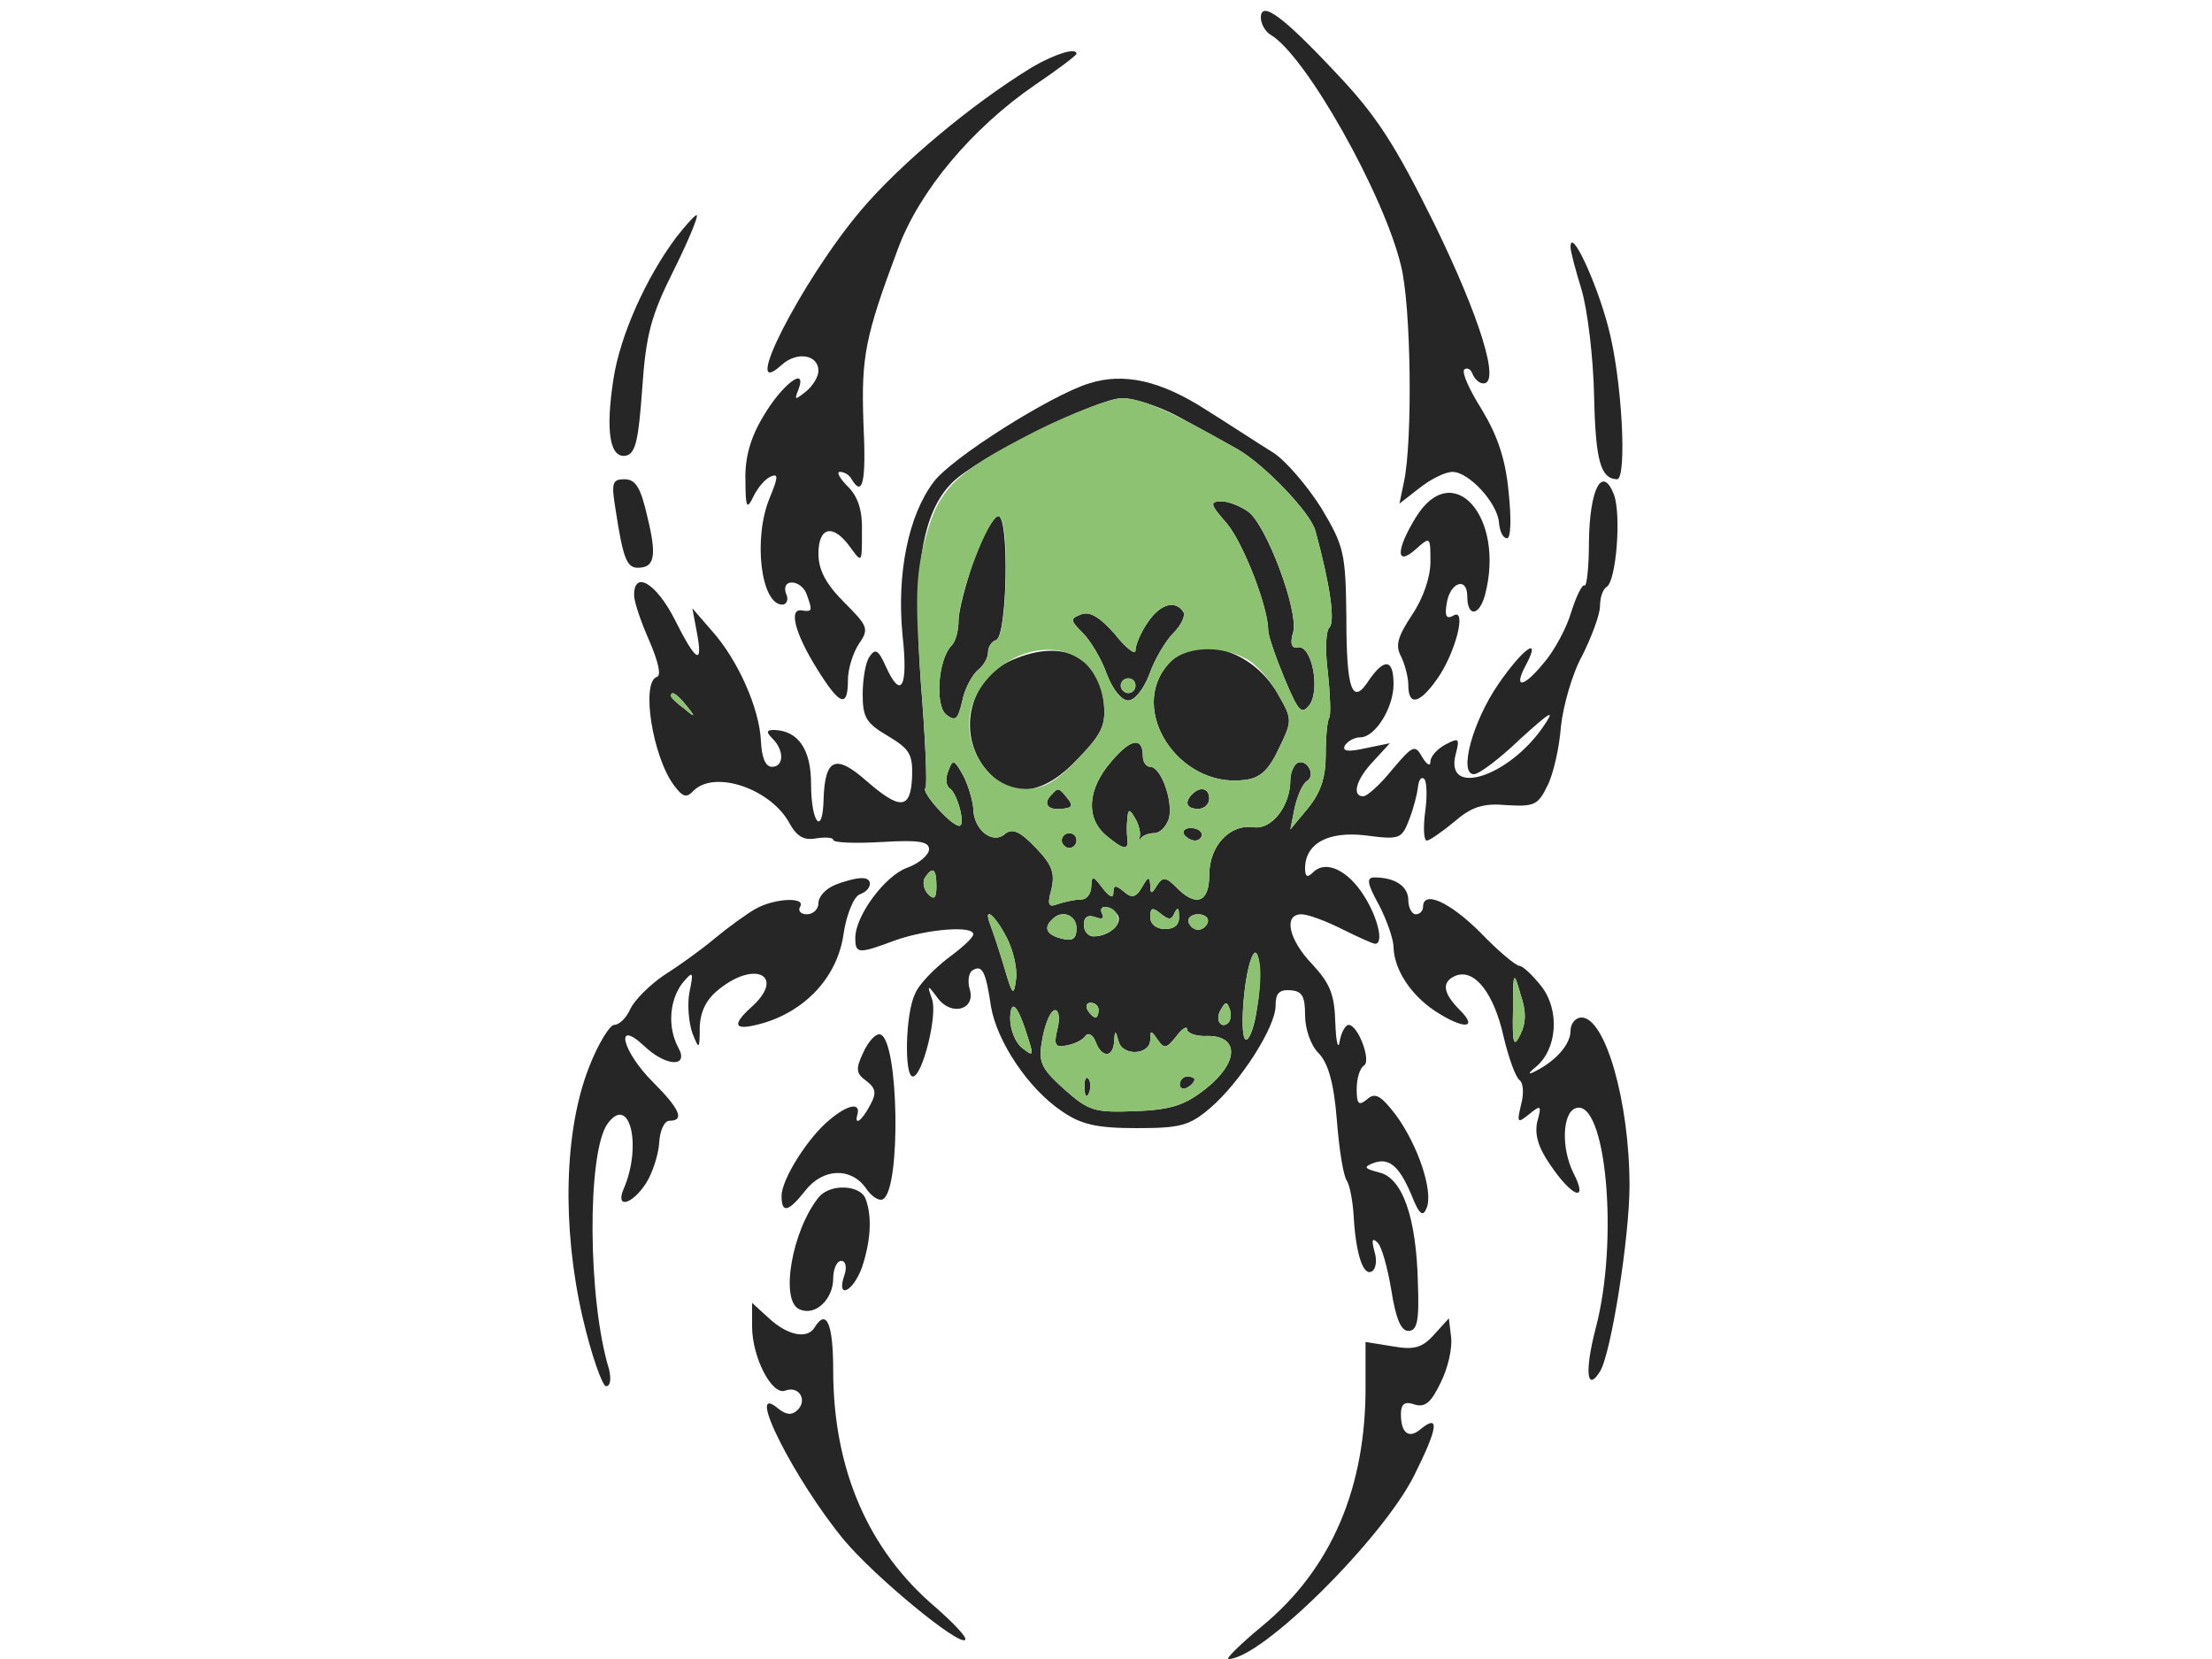 <!--?xml version="1.0" standalone="no"?-->

<svg version="1.0" xmlns="http://www.w3.org/2000/svg" width="300pt" height="225pt" viewBox="0 0 300 225" preserveAspectRatio="xMidYMid meet">
<g transform="translate(0,225) scale(0.1,-0.1)" fill="#272626" stroke="none">
<path class="node" id="node1" d="M1710 2226 c0 -8 6 -19 13 -23 48 -28 154 -217 177 -313 14 -55 16
-239 4 -294 l-6 -29 27 21 c15 12 35 22 45 22 22 0 61 -42 63 -69 1 -11 5 -21
11 -21 5 0 6 26 2 63 -4 44 -15 76 -36 111 -17 27 -28 51 -24 55 4 3 9 0 11
-6 3 -7 9 -13 15 -13 23 0 -5 90 -67 217 -53 107 -78 146 -132 203 -73 78
-103 100 -103 76z"></path>
<path class="node" id="node2" d="M1400 2159 c-82 -50 -180 -132 -233 -195 -80 -95 -165 -262 -107
-209 21 19 50 14 50 -8 0 -8 -8 -21 -17 -28 -15 -12 -16 -12 -10 3 12 33 -23
6 -48 -37 -17 -28 -25 -56 -24 -86 0 -38 2 -41 11 -22 6 12 16 24 24 27 10 4
9 -2 -2 -29 -23 -55 -12 -145 17 -145 6 0 9 7 5 15 -3 9 0 15 8 15 8 0 17 -7
20 -16 8 -22 8 -24 -6 -22 -19 4 -10 -31 20 -79 31 -50 42 -54 42 -15 0 15 7
37 15 49 14 20 12 24 -20 56 -25 25 -35 44 -35 66 0 37 20 41 43 9 16 -22 16
-22 16 20 1 29 -5 48 -19 62 -11 11 -16 20 -11 20 6 0 13 -4 16 -10 15 -25 20
-4 16 77 -3 89 2 116 47 236 29 78 100 163 186 222 31 21 56 40 56 42 0 9 -29
0 -60 -18z"></path>
<path class="node" id="node3" d="M917 1928 c-41 -55 -76 -133 -85 -192 -11 -71 -5 -108 17 -104 13 3
17 21 22 91 5 73 12 99 42 159 20 40 34 74 32 76 -1 2 -14 -12 -28 -30z"></path>
<path class="node" id="node4" d="M2130 1915 c0 -6 7 -32 15 -58 8 -27 16 -92 17 -145 2 -88 9 -111 31
-112 14 0 7 137 -12 207 -16 61 -51 136 -51 108z"></path>
<path class="node" id="node5" d="M1477 1730 c-52 -16 -188 -102 -211 -134 -34 -45 -50 -124 -42 -207
8 -72 -2 -89 -23 -42 -10 22 -14 24 -22 12 -5 -7 -9 -30 -9 -51 0 -31 5 -39
34 -56 30 -18 34 -25 33 -56 -2 -44 -16 -45 -62 -5 -42 37 -56 30 -58 -24 -1
-52 -17 -34 -17 20 0 46 -17 72 -50 73 -11 0 -11 -3 -2 -12 16 -16 15 -38 -1
-38 -9 0 -14 13 -15 35 -2 44 -31 110 -67 150 l-26 30 6 -32 c9 -47 -1 -41
-30 17 -25 49 -55 67 -55 33 0 -10 10 -38 21 -63 12 -28 16 -46 10 -48 -22 -7
-6 -108 23 -147 12 -16 17 -18 27 -7 29 28 105 2 130 -45 10 -18 20 -23 36
-20 13 2 23 1 23 -2 0 -4 29 -5 65 -3 51 3 65 1 65 -10 0 -7 -13 -19 -30 -25
-30 -11 -70 -65 -70 -95 0 -22 4 -22 55 -3 43 15 105 20 105 8 0 -5 -16 -19
-35 -33 -18 -14 -39 -35 -44 -48 -13 -26 -15 -112 -3 -112 13 0 34 84 26 105
-7 20 -6 20 8 1 19 -25 52 -15 43 13 -3 11 -1 22 4 25 13 8 18 -1 25 -49 8
-47 50 -111 96 -142 26 -18 47 -23 101 -23 59 0 72 3 100 27 41 35 89 110 89
139 0 17 5 22 20 21 16 -1 20 -8 20 -34 0 -19 8 -41 18 -51 13 -13 21 -40 25
-90 3 -40 9 -78 14 -84 4 -7 8 -29 9 -49 3 -50 13 -81 25 -73 5 3 7 15 3 27
-4 15 -3 19 4 12 6 -5 14 -35 19 -65 6 -38 13 -55 23 -55 12 0 15 13 13 65 -2
89 -21 143 -53 150 -19 5 -21 7 -9 12 22 9 36 -2 53 -42 11 -28 16 -31 21 -18
9 23 -12 85 -42 126 -20 26 -28 31 -39 21 -11 -9 -14 -7 -14 14 0 14 4 28 10
32 10 6 -8 55 -21 55 -4 0 -10 -10 -12 -22 -2 -13 -5 -2 -6 25 -1 38 -7 53
-31 79 -32 33 -40 68 -15 68 9 0 33 -9 55 -20 22 -11 42 -20 45 -20 12 0 4 35
-15 65 -22 35 -52 49 -69 32 -8 -8 -11 -6 -11 5 0 34 31 51 82 45 46 -6 49 -5
59 21 6 15 11 35 12 44 1 9 4 15 8 12 4 -2 5 -22 2 -44 -3 -22 -2 -40 2 -40 4
0 21 12 38 26 23 20 39 25 71 22 37 -2 42 0 55 27 8 16 16 52 18 80 3 27 15
71 29 96 13 26 24 56 24 67 0 12 4 23 9 26 13 8 20 97 10 125 -16 41 -33 8
-34 -63 0 -35 -3 -62 -6 -60 -3 2 -11 -14 -18 -36 -6 -21 -23 -53 -38 -70 -28
-34 -41 -34 -23 -1 21 40 -5 21 -38 -27 -35 -51 -54 -122 -33 -122 7 0 35 21
63 48 43 39 48 41 30 15 -47 -67 -132 -94 -118 -37 6 23 5 24 -14 14 -11 -6
-20 -16 -20 -23 0 -7 -5 -4 -11 6 -10 18 -13 16 -41 -17 -16 -20 -34 -36 -39
-36 -16 0 -10 23 14 48 l22 24 -34 -7 c-23 -5 -31 -4 -27 4 4 6 13 11 21 11
20 0 45 40 45 72 0 34 -12 36 -33 6 -23 -36 -31 -15 -31 85 -1 87 -3 96 -34
148 -19 30 -48 64 -65 75 -18 11 -59 38 -91 58 -62 40 -112 51 -159 36z m121
-45 c26 -14 62 -34 80 -44 37 -21 100 -87 106 -111 20 -73 27 -123 19 -131 -5
-5 -6 -32 -2 -62 3 -28 4 -56 2 -60 -3 -4 -5 -27 -5 -51 0 -31 -7 -51 -24 -72
l-24 -29 6 30 c4 17 11 33 17 36 12 8 -1 31 -14 24 -5 -4 -9 -14 -9 -23 0 -35
-25 -67 -49 -64 -33 5 -61 -25 -61 -65 0 -37 -18 -44 -45 -16 -14 14 -18 14
-26 2 -7 -12 -9 -12 -9 1 -1 12 -3 11 -11 -3 -8 -14 -14 -16 -25 -6 -11 9 -14
9 -14 -2 0 -8 -6 -5 -15 7 -13 17 -14 17 -15 2 0 -10 -6 -18 -14 -18 -8 0 -22
-3 -31 -6 -13 -5 -15 -2 -9 20 5 22 1 33 -21 56 -22 23 -32 27 -42 19 -17 -15
-43 6 -43 35 -1 11 -7 32 -14 45 -12 21 -14 22 -20 5 -4 -9 -3 -20 2 -23 11
-8 22 -51 13 -51 -11 0 -52 46 -46 51 3 3 0 67 -6 142 -11 154 1 232 43 273
33 33 197 114 230 114 16 0 50 -11 76 -25z m-667 -392 c13 -16 12 -17 -3 -4
-10 7 -18 15 -18 17 0 8 8 3 21 -13z m339 -245 c0 -16 -3 -19 -11 -11 -6 6 -8
16 -5 22 11 17 16 13 16 -11z m246 -39 c7 -12 -12 -29 -33 -29 -7 0 -13 7 -13
16 0 10 5 14 16 10 8 -3 12 -2 9 4 -3 6 -2 10 4 10 5 0 13 -5 17 -11z m77 3
c4 8 6 7 6 -4 1 -12 -6 -18 -19 -18 -12 0 -20 7 -20 16 0 13 3 14 14 5 11 -9
15 -9 19 1z m-228 -33 c9 -17 15 -42 13 -57 -3 -24 -5 -22 -16 16 -7 24 -16
50 -19 58 -10 26 6 14 22 -17z m95 12 c0 -14 -5 -18 -20 -14 -21 5 -25 15 -13
26 13 14 33 6 33 -12z m178 8 c-2 -6 -8 -10 -13 -10 -5 0 -11 4 -13 10 -2 6 4
11 13 11 9 0 15 -5 13 -11z m67 -115 c-3 -24 -10 -44 -15 -44 -9 0 -4 81 7
110 10 26 16 -18 8 -66z m-310 -44 c7 -22 6 -23 -9 -11 -9 7 -16 25 -16 40 1
29 11 17 25 -29z m95 40 c0 -5 -2 -10 -4 -10 -3 0 -8 5 -11 10 -3 6 -1 10 4
10 6 0 11 -4 11 -10z m176 -17 c-10 -10 -19 5 -10 18 6 11 8 11 12 0 2 -7 1
-15 -2 -18z m-232 -9 c-5 -21 -3 -25 12 -22 11 2 22 7 26 13 4 5 10 2 14 -8 8
-22 24 -22 25 1 1 15 2 15 6 0 5 -21 43 -19 43 2 0 13 1 13 10 0 9 -13 12 -12
25 4 8 11 15 15 15 10 0 -5 12 -10 28 -9 43 0 42 -36 -2 -71 -29 -23 -47 -29
-96 -31 -56 -2 -63 0 -97 30 -33 30 -35 37 -29 70 4 20 11 37 17 37 5 0 7 -11
3 -26z"></path>
<path class="node" id="node6" d="M1664 1540 c23 -28 56 -114 56 -145 0 -7 10 -36 22 -65 19 -45 23
-50 34 -36 15 21 3 82 -16 78 -8 -2 -11 5 -6 21 7 29 -36 144 -61 163 -10 7
-26 14 -36 14 -17 0 -16 -4 7 -30z"></path>
<path class="node" id="node7" d="M1321 1491 c-11 -32 -21 -69 -21 -83 0 -13 -4 -28 -9 -33 -19 -19
-23 -81 -8 -94 13 -10 16 -7 22 18 3 16 13 35 21 42 8 6 14 17 14 24 0 8 5 15
11 17 15 5 18 168 3 168 -6 0 -21 -26 -33 -59z"></path>
<path class="node" id="node8" d="M1556 1405 c-9 -13 -16 -30 -16 -37 0 -7 -13 3 -28 22 -20 23 -34 31
-45 27 -16 -6 -16 -8 2 -26 10 -10 25 -35 32 -55 8 -21 20 -36 29 -36 9 0 21
15 29 36 7 20 22 45 32 55 11 11 17 24 14 29 -11 17 -32 11 -49 -15z m-16 -85
c0 -5 -4 -10 -10 -10 -5 0 -10 5 -10 10 0 6 5 10 10 10 6 0 10 -4 10 -10z"></path>
<path class="node" id="node9" d="M1373 1355 c-61 -26 -77 -106 -31 -154 32 -35 75 -28 120 20 33 34
38 46 35 76 -7 64 -57 87 -124 58z"></path>
<path class="node" id="node10" d="M1585 1350 c-56 -62 13 -168 101 -158 22 2 34 12 48 42 19 39 19 40
-1 75 -35 61 -111 82 -148 41z"></path>
<path class="node" id="node11" d="M1507 1217 c-32 -37 -35 -76 -7 -100 24 -20 31 -21 29 -4 -1 6 -1 19
0 27 1 13 3 13 10 1 5 -8 8 -19 7 -25 -2 -6 -1 -8 1 -3 3 4 11 7 18 7 8 0 16
8 20 19 7 22 -10 71 -25 71 -5 0 -10 6 -10 14 0 27 -16 25 -43 -7z"></path>
<path class="node" id="node12" d="M1427 1173 c-13 -12 -7 -22 12 -20 15 1 17 4 9 14 -12 15 -13 15 -21
6z"></path>
<path class="node" id="node13" d="M1617 1173 c-11 -11 -8 -20 8 -20 8 0 15 6 15 14 0 14 -12 17 -23 6z"></path>
<path class="node" id="node14" d="M1606 1118 c3 -4 9 -8 15 -8 5 0 9 4 9 8 0 5 -7 9 -15 9 -8 0 -12 -4
-9 -9z"></path>
<path class="node" id="node15" d="M1440 1110 c0 -5 5 -10 10 -10 6 0 10 5 10 10 0 6 -4 10 -10 10 -5 0
-10 -4 -10 -10z"></path>
<path class="node" id="node16" d="M1471 774 c0 -11 3 -14 6 -6 3 7 2 16 -1 19 -3 4 -6 -2 -5 -13z"></path>
<path class="node" id="node17" d="M1600 779 c0 -5 5 -7 10 -4 6 3 10 8 10 11 0 2 -4 4 -10 4 -5 0 -10
-5 -10 -11z"></path>
<path class="node" id="node18" d="M835 1558 c10 -65 15 -78 30 -78 23 0 26 16 13 69 -9 40 -16 51 -31
51 -17 0 -18 -5 -12 -42z"></path>
<path class="node" id="node19" d="M1920 1548 c-27 -44 -27 -67 0 -43 20 18 20 17 20 -17 0 -21 -10 -50
-25 -72 -19 -29 -23 -41 -15 -56 5 -10 10 -28 10 -39 0 -29 15 -26 39 8 25 35
41 98 22 86 -9 -5 -12 -1 -9 16 4 29 28 38 28 10 0 -28 16 -27 24 2 28 106
-44 187 -94 105z"></path>
<path class="node" id="node20" d="M1133 1050 c-13 -5 -23 -16 -23 -25 0 -8 -7 -15 -16 -15 -8 0 -12 5
-9 10 9 14 -35 12 -61 -3 -12 -7 -37 -25 -55 -40 -19 -16 -50 -38 -69 -50 -19
-13 -39 -33 -45 -45 -5 -12 -15 -22 -22 -22 -6 0 -22 -26 -34 -57 -34 -86 -37
-217 -9 -339 12 -52 27 -94 32 -94 6 0 7 10 4 23 -29 94 -30 294 -2 333 30 41
47 -30 22 -88 -12 -28 11 -22 30 7 9 14 17 39 18 55 1 17 7 30 14 30 21 0 14
16 -23 53 -41 41 -52 86 -12 49 30 -29 62 -30 47 -3 -15 28 -12 64 5 87 15 18
16 17 10 -12 -3 -16 -1 -41 4 -55 9 -23 10 -23 10 8 1 22 9 38 27 52 49 39 89
17 44 -24 -30 -27 -24 -34 17 -22 58 18 99 64 107 120 4 27 14 51 22 54 17 6
19 23 2 22 -7 0 -23 -4 -35 -9z"></path>
<path class="node" id="node21" d="M1870 1023 c11 -21 20 -47 20 -58 1 -30 23 -64 56 -86 38 -25 60 -25
34 1 -24 24 -25 39 -5 47 25 9 51 -24 64 -82 7 -30 17 -57 22 -60 5 -4 6 -18
2 -33 -6 -25 -5 -26 11 -13 16 13 17 12 11 -10 -4 -17 1 -35 17 -58 30 -45 53
-53 32 -12 -17 34 -15 82 3 88 41 14 59 -179 27 -299 -15 -58 -12 -87 6 -58
15 24 40 182 40 252 0 114 -33 228 -65 228 -8 0 -15 -8 -15 -18 0 -19 -21 -42
-50 -56 -8 -4 -7 -1 3 7 29 24 33 77 7 110 -12 15 -25 27 -29 27 -5 0 -29 20
-53 45 -42 42 -78 58 -78 35 0 -5 -4 -10 -10 -10 -5 0 -10 9 -10 19 0 19 -18
31 -46 31 -11 0 -10 -8 6 -37z m192 -176 c-9 -19 -11 -13 -10 33 0 53 1 54 10
22 8 -23 8 -39 0 -55z"></path>
<path class="node" id="node22" d="M1171 823 c-11 -23 -10 -29 4 -39 13 -10 14 -17 5 -33 -11 -21 -22
-29 -17 -12 4 16 -13 13 -37 -7 -29 -23 -66 -81 -66 -104 0 -24 9 -22 32 7 24
31 62 32 82 4 8 -12 19 -19 24 -15 24 15 21 215 -4 223 -6 2 -16 -9 -23 -24z"></path>
<path class="node" id="node23" d="M1111 627 c-37 -45 -54 -143 -26 -153 21 -9 45 14 45 42 0 13 5 24
11 24 6 0 8 -9 4 -20 -11 -33 12 -22 24 11 12 36 14 69 5 93 -7 19 -47 21 -63
3z"></path>
<path class="node" id="node24" d="M1020 451 c0 -42 27 -94 45 -87 19 7 30 -13 17 -26 -8 -8 -16 -7 -27
2 -46 38 23 -98 90 -179 42 -50 156 -144 164 -135 3 3 -15 22 -40 44 -92 78
-139 188 -139 322 0 62 -9 84 -25 58 -10 -17 -37 -11 -62 12 l-23 21 0 -32z"></path>
<path class="node" id="node25" d="M1945 440 c-16 -18 -27 -21 -56 -16 l-37 6 0 -58 c1 -139 -46 -250
-141 -328 -29 -24 -49 -44 -45 -44 45 0 209 163 252 249 32 64 35 84 9 63 -16
-14 -27 -6 -27 20 0 14 5 18 19 13 14 -4 22 3 35 30 10 20 16 47 14 62 l-3 25
-20 -22z"></path>
</g>
<g transform="translate(0,225) scale(0.1,-0.1)" fill="#8EC273" stroke="none">

<path class="node" id="node27" d="M1404 1665 c-111 -57 -131 -77 -150 -149 -12 -47 -13 -80 -5 -193 6
-75 9 -139 6 -142 -6 -5 35 -51 46 -51 9 0 -2 43 -13 51 -5 3 -6 14 -2 23 6
17 8 16 20 -5 7 -13 13 -34 14 -45 0 -29 26 -50 43 -35 10 8 20 4 42 -19 22
-23 26 -34 21 -56 -6 -22 -4 -25 9 -20 9 3 23 6 31 6 8 0 14 8 14 18 1 15 2
15 15 -2 9 -12 15 -15 15 -7 0 11 3 11 14 2 11 -10 17 -8 25 6 8 14 10 15 11
3 0 -13 2 -13 9 -1 8 12 12 12 26 -2 27 -28 45 -21 45 16 0 40 28 70 61 65 24
-3 49 29 49 64 0 9 4 19 9 23 13 7 26 -16 14 -24 -6 -3 -13 -19 -17 -36 l-6
-30 24 29 c17 21 24 41 24 72 0 24 2 47 5 51 2 4 1 32 -2 60 -4 30 -3 57 2 62
8 8 1 58 -19 131 -6 24 -69 90 -106 111 -89 51 -130 69 -156 69 -15 0 -68 -20
-118 -45z m289 -109 c25 -19 68 -134 61 -163 -5 -16 -2 -23 6 -21 19 4 31 -57
16 -78 -11 -14 -15 -9 -34 36 -12 29 -22 58 -22 65 0 31 -33 117 -56 145 -23
26 -24 30 -7 30 10 0 26 -7 36 -14z m-329 -88 c-1 -50 -6 -84 -13 -86 -6 -2
-11 -9 -11 -17 0 -7 -6 -18 -14 -24 -8 -7 -18 -26 -21 -42 -6 -25 -9 -28 -22
-18 -15 13 -11 75 8 94 5 5 9 20 9 33 0 35 41 142 54 142 7 0 11 -28 10 -82z
m241 -48 c3 -5 -3 -18 -14 -29 -10 -10 -25 -35 -32 -55 -8 -21 -20 -36 -29
-36 -9 0 -21 15 -29 36 -7 20 -22 45 -32 55 -18 18 -18 20 -2 26 11 4 25 -4
45 -27 15 -19 28 -29 28 -22 0 7 7 24 16 37 17 26 38 32 49 15z m-135 -68 c14
-12 24 -33 27 -55 3 -30 -2 -42 -35 -76 -29 -31 -47 -41 -70 -41 -37 0 -67 29
-76 71 -16 81 92 151 154 101z m219 5 c13 -6 33 -28 44 -48 20 -35 20 -36 1
-75 -14 -30 -26 -40 -48 -42 -88 -10 -157 96 -101 158 21 23 68 26 104 7z
m-139 -133 c0 -8 5 -14 10 -14 15 0 32 -49 25 -71 -4 -11 -12 -19 -20 -19 -7
0 -15 -3 -18 -7 -2 -5 -3 -3 -1 3 1 6 -2 17 -7 25 -7 12 -9 12 -10 -1 -1 -8
-1 -21 0 -27 2 -17 -5 -16 -29 4 -28 24 -25 63 7 100 27 32 43 34 43 7z m-102
-57 c8 -10 6 -13 -9 -14 -19 -2 -25 8 -12 20 8 9 9 9 21 -6z m192 0 c0 -8 -7
-14 -15 -14 -16 0 -19 9 -8 20 11 11 23 8 23 -6z m-10 -49 c0 -4 -4 -8 -9 -8
-6 0 -12 4 -15 8 -3 5 1 9 9 9 8 0 15 -4 15 -9z m-170 -8 c0 -5 -4 -10 -10
-10 -5 0 -10 5 -10 10 0 6 5 10 10 10 6 0 10 -4 10 -10z"></path>
<path class="node" id="node28" d="M1520 1320 c0 -5 5 -10 10 -10 6 0 10 5 10 10 0 6 -4 10 -10 10 -5 0
-10 -4 -10 -10z"></path>
<path class="node" id="node29" d="M910 1306 c0 -2 8 -10 18 -17 15 -13 16 -12 3 4 -13 16 -21 21 -21
13z"></path>
<path class="node" id="node30" d="M1254 1059 c-3 -6 -1 -16 5 -22 8 -8 11 -5 11 11 0 24 -5 28 -16 11z"></path>
<path class="node" id="node31" d="M1495 1010 c3 -6 -1 -7 -9 -4 -11 4 -16 0 -16 -10 0 -18 17 -21 39
-7 14 9 7 31 -10 31 -6 0 -7 -4 -4 -10z"></path>
<path class="node" id="node32" d="M1560 1006 c0 -9 8 -16 20 -16 13 0 20 6 19 18 0 11 -2 12 -6 4 -4
-10 -8 -10 -19 -1 -11 9 -14 8 -14 -5z"></path>
<path class="node" id="node33" d="M1343 996 c3 -8 12 -34 19 -58 11 -38 13 -40 16 -16 2 15 -4 40 -13
57 -16 31 -32 43 -22 17z"></path>
<path class="node" id="node34" d="M1427 1003 c-12 -11 -8 -21 13 -26 15 -4 20 0 20 14 0 18 -20 26 -33
12z"></path>
<path class="node" id="node35" d="M1612 999 c2 -6 8 -10 13 -10 5 0 11 4 13 10 2 6 -4 11 -13 11 -9 0
-15 -5 -13 -11z"></path>
<path class="node" id="node36" d="M1697 950 c-11 -29 -16 -110 -7 -110 10 0 24 79 18 106 -4 15 -6 16
-11 4z"></path>
<path class="node" id="node37" d="M1370 869 c0 -15 7 -33 16 -40 15 -12 16 -11 9 11 -14 46 -24 58 -25
29z"></path>
<path class="node" id="node38" d="M1475 880 c3 -5 8 -10 11 -10 2 0 4 5 4 10 0 6 -5 10 -11 10 -5 0 -7
-4 -4 -10z"></path>
<path class="node" id="node39" d="M1656 881 c-4 -7 -5 -15 -2 -18 9 -9 19 4 14 18 -4 11 -6 11 -12 0z"></path>
<path class="node" id="node40" d="M1414 843 c-6 -33 -4 -40 29 -70 34 -30 41 -32 97 -30 49 2 67 8 96
31 44 35 45 71 2 71 -16 -1 -28 4 -28 9 0 5 -7 1 -15 -10 -13 -16 -16 -17 -25
-4 -9 13 -10 13 -10 0 0 -21 -38 -23 -43 -2 -4 15 -5 15 -6 0 -1 -23 -17 -23
-25 -1 -4 10 -10 13 -14 8 -4 -6 -15 -11 -26 -13 -15 -3 -17 1 -12 22 4 15 2
26 -3 26 -6 0 -13 -17 -17 -37z m63 -75 c-3 -8 -6 -5 -6 6 -1 11 2 17 5 13 3
-3 4 -12 1 -19z m143 18 c0 -3 -4 -8 -10 -11 -5 -3 -10 -1 -10 4 0 6 5 11 10
11 6 0 10 -2 10 -4z"></path>
<path class="node" id="node41" d="M2052 880 c-1 -46 1 -52 10 -33 8 16 8 32 0 55 -9 32 -10 31 -10 -22z"></path>
</g>
</svg>